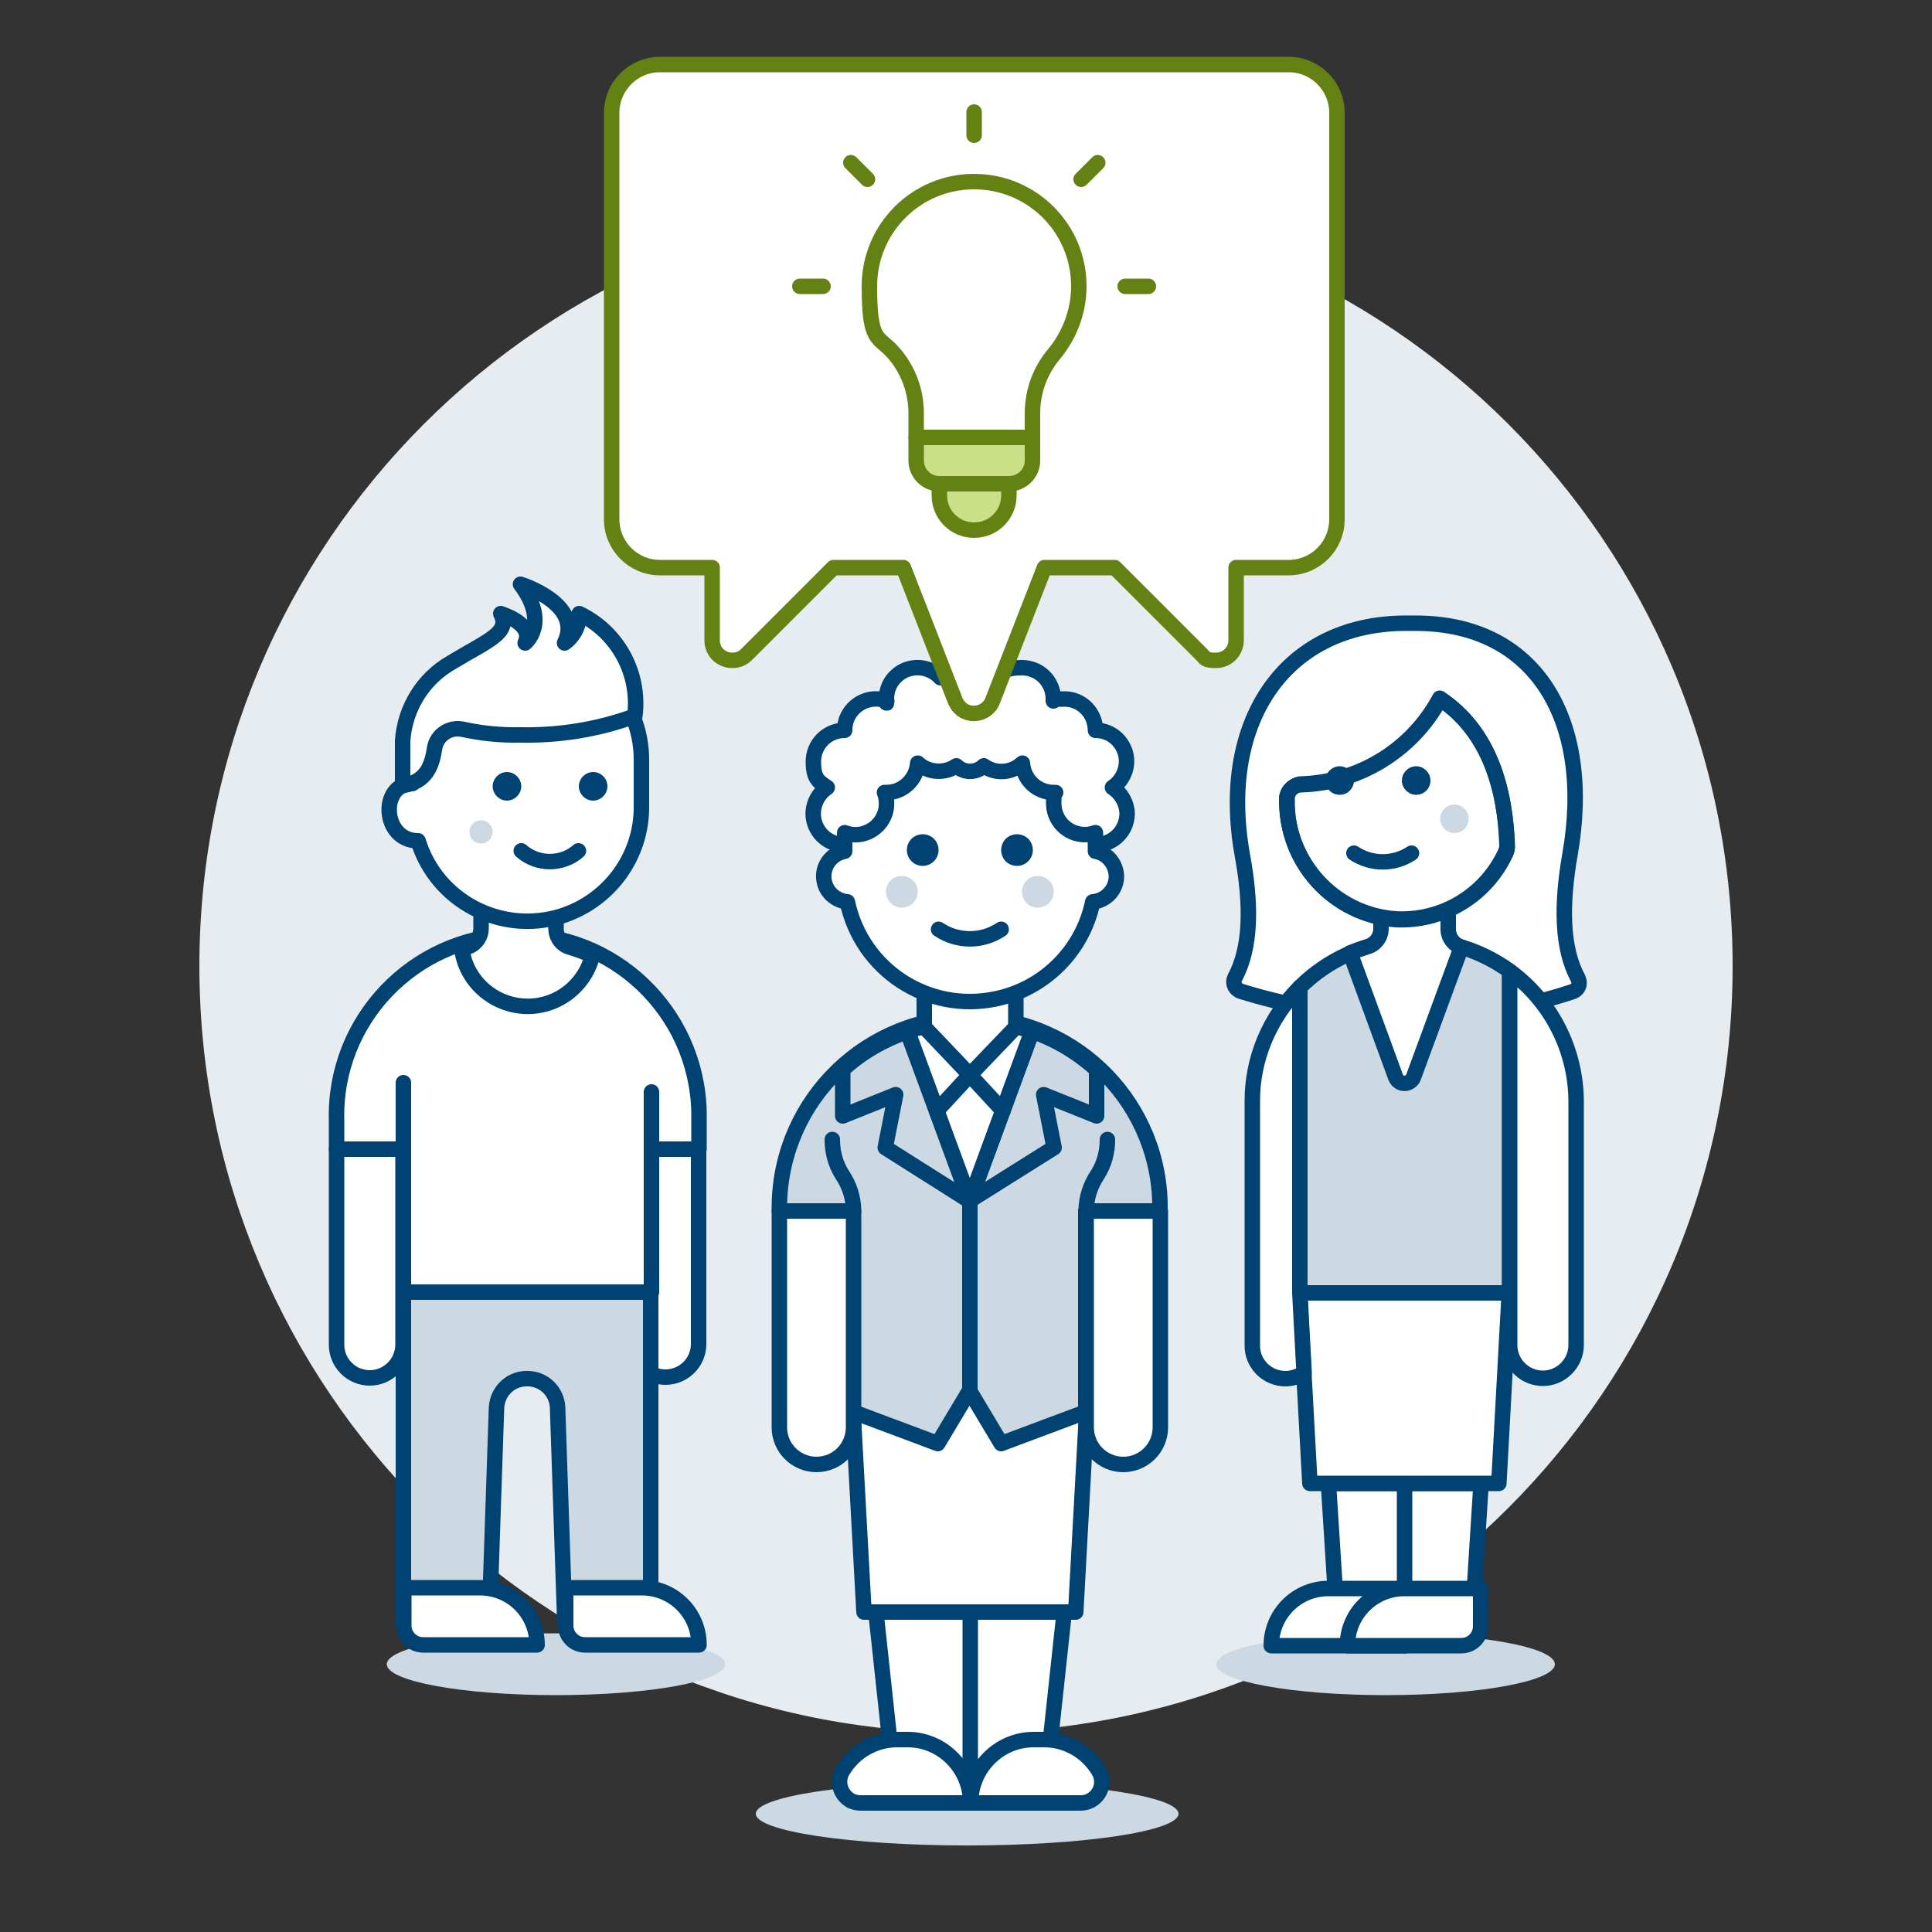 <?xml version="1.0" encoding="UTF-8"?>
<svg xmlns="http://www.w3.org/2000/svg" id="Ebene_1" data-name="Ebene 1" version="1.1" viewBox="0 0 500 500">
  <rect x="0" y="0" width="500" height="500" fill="#333333" stroke="none"/>
  <defs>
    <style>
      .cls-1 {
        fill: #cbdf86;
      }

      .cls-1, .cls-2, .cls-3, .cls-4, .cls-5 {
        stroke-linecap: round;
      }

      .cls-1, .cls-2, .cls-3, .cls-4, .cls-5, .cls-6 {
        stroke-linejoin: round;
        stroke-width: 4px;
      }

      .cls-1, .cls-4, .cls-5, .cls-6 {
        stroke: #648213;
      }

      .cls-2, .cls-3 {
        stroke: #004272;
      }

      .cls-2, .cls-5, .cls-6 {
        fill: none;
      }

      .cls-7 {
        fill: #ccd9e2;
      }

      .cls-7, .cls-8, .cls-9, .cls-10 {
        stroke-width: 0px;
      }

      .cls-8 {
        fill: #004272;
      }

      .cls-9 {
        fill: #e7ecf1;
      }

      .cls-3, .cls-4, .cls-10 {
        fill: #fff;
      }
    </style>
  </defs>
  <path class="cls-9" d="M250,448.4c109.6,0,198.4-88.8,198.4-198.4S359.6,51.6,250,51.6,51.6,140.5,51.6,250s88.8,198.4,198.4,198.4Z"></path>
  <path class="cls-7" d="M250.3,477.6c30.2,0,54.7-3.7,54.7-8.2s-24.5-8.2-54.7-8.2-54.7,3.7-54.7,8.2,24.5,8.2,54.7,8.2Z"></path>
  <path class="cls-10" d="M221.1,365.4l10.9,101.2h38.1l10.9-101.2h-59.9Z"></path>
  <path class="cls-2" d="M251.1,387.3v79.2"></path>
  <path class="cls-2" d="M221.1,365.4l10.9,101.2h38.1l10.9-101.2h-59.9Z"></path>
  <path class="cls-3" d="M251.2,466.6c0-9-7.3-16.4-16.3-16.4h-2.7c-5.8,0-11.2,3.1-14.2,8.2-1.5,2.6-.6,5.9,2,7.5.8.5,1.8.7,2.8.7h28.4Z"></path>
  <path class="cls-3" d="M251.2,466.6c0-9,7.3-16.4,16.3-16.4h2.7c5.8,0,11.2,3.1,14.2,8.2,1,1.7,1,3.8,0,5.5-1,1.7-2.8,2.7-4.7,2.7h-28.5Z"></path>
  <path class="cls-3" d="M220.9,367.8l2.7,49.4h54.8l2.7-49.4v-8.2h-60.3v8.2h0Z"></path>
  <path class="cls-7" d="M300.2,313.4c.5-27.2-21.2-49.6-48.4-50.1s-49.6,21.2-50.1,48.4v1.7h19.1v52l21.9,8.2,8.2-13.7,8.2,13.7,21.9-8.2v-52h19.2Z"></path>
  <path class="cls-2" d="M300.2,313.4c.5-27.2-21.2-49.6-48.4-50.1s-49.6,21.2-50.1,48.4v1.7h19.1v52l21.9,8.2,8.2-13.7,8.2,13.7,21.9-8.2v-52h19.2Z"></path>
  <path class="cls-2" d="M220.9,313.4c0-3.4-1.1-6.7-3-9.5-1.7-2.7-2.5-5.8-2.5-9"></path>
  <path class="cls-2" d="M281.1,313.4c0-3.4,1.1-6.7,3-9.5,1.7-2.7,2.5-5.8,2.5-9"></path>
  <path class="cls-2" d="M251,310.7v49.2"></path>
  <path class="cls-3" d="M267.1,266.9l-16.1,43.8-16.1-43.8c10.4-3.6,21.8-3.6,32.2,0Z"></path>
  <path class="cls-2" d="M229.1,297l2.7-13.7-13.7,5.5v-12c4.8-4.4,10.5-7.7,16.7-9.8l16.1,43.8-21.8-13.8Z"></path>
  <path class="cls-2" d="M283.8,288.8l-13.7-5.5,2.7,13.7-21.8,13.7,16.1-43.8c6.2,2.1,11.8,5.5,16.7,9.9v12Z"></path>
  <path class="cls-3" d="M262.9,265.8l-11.9,12.4-11.8-12.4v-20.3h23.7v20.3Z"></path>
  <path class="cls-3" d="M220.9,369.4c0,5.3-4.3,9.6-9.6,9.6s-9.6-4.3-9.6-9.6v-56h19.2v56Z"></path>
  <path class="cls-3" d="M300.3,369.4c0,5.3-4.3,9.6-9.6,9.6s-9.6-4.3-9.6-9.6v-56h19.2v56Z"></path>
  <path class="cls-2" d="M251,278.2l-8.6,9.3"></path>
  <path class="cls-2" d="M251,278.2l8.6,9.3"></path>
  <path class="cls-10" d="M287.9,203.8c3.7-2.5,4.8-7.5,2.3-11.2-1.5-2.3-4-3.6-6.7-3.6,0-4.4-3.5-8.1-8-8.1s-2,.2-2.9.5v-.5c0-4.5-3.6-8.1-8.1-8.1s-4.5.9-6,2.6c-1.5-4.2-6.2-6.4-10.3-4.8-2.3.8-4,2.6-4.8,4.8-3-3.3-8.2-3.5-11.4-.5-1.7,1.5-2.6,3.7-2.6,6s0,.3.1.5c-4.2-1.6-8.8.6-10.4,4.7-.3.9-.5,1.9-.5,2.9-4.5,0-8.1,3.6-8.1,8.1s1.4,5.2,3.6,6.7c-3.7,2.5-4.8,7.5-2.3,11.2,1.5,2.3,4,3.6,6.8,3.6h.5c2.9,17.7,19.6,29.6,37.3,26.7,13.7-2.3,24.4-13,26.7-26.7h.5c4.5,0,8.1-3.6,8.1-8.1-.1-2.7-1.5-5.2-3.8-6.7Z"></path>
  <path class="cls-2" d="M287.9,203.8c3.7-2.5,4.8-7.5,2.3-11.2-1.5-2.3-4-3.6-6.7-3.6,0-4.4-3.5-8.1-8-8.1s-2,.2-2.9.5v-.5c0-4.5-3.6-8.1-8.1-8.1s-4.5.9-6,2.6c-1.5-4.2-6.2-6.4-10.3-4.8-2.3.8-4,2.6-4.8,4.8-3-3.3-8.2-3.5-11.4-.5-1.7,1.5-2.6,3.7-2.6,6s0,.3.1.5c-4.2-1.6-8.8.6-10.4,4.7-.3.9-.5,1.9-.5,2.9-4.5,0-8.1,3.6-8.1,8.1s1.4,5.2,3.6,6.7c-3.7,2.5-4.8,7.5-2.3,11.2,1.5,2.3,4,3.6,6.8,3.6h.5c2.9,17.7,19.6,29.6,37.3,26.7,13.7-2.3,24.4-13,26.7-26.7h.5c4.5,0,8.1-3.6,8.1-8.1-.1-2.7-1.5-5.2-3.8-6.7Z"></path>
  <path class="cls-3" d="M283.5,220.3v-4.8c-.9.3-1.8.5-2.7.5-4.5,0-8.1-3.6-8.1-8.1s.2-1.9.5-2.8h-.5c-4.3,0-7.8-3.3-8.1-7.6-2.8,2.6-6.9,2.9-10,.7-2,1.9-5.1,1.9-7.1,0-3.1,2.1-7.3,1.8-10-.7-.3,4.2-3.8,7.6-8.1,7.6h-.5c1.6,4.2-.5,8.8-4.7,10.4-1.8.7-3.8.7-5.6,0v4.8c-3.6.7-6,4.1-5.3,7.7.5,2.9,3,5.1,6,5.4,3.7,17.6,20.9,28.8,38.4,25.1,12.6-2.6,22.5-12.5,25.1-25.1,3.6-.3,6.4-3.5,6.1-7.1-.3-3-2.5-5.5-5.4-6Z"></path>
  <path class="cls-8" d="M238.8,224.1c2.2,0,4.1-1.8,4.1-4.1s-1.8-4.1-4.1-4.1-4.1,1.8-4.1,4.1,1.9,4.1,4.1,4.1Z"></path>
  <path class="cls-8" d="M263.2,224.1c2.2,0,4.1-1.8,4.1-4.1s-1.8-4.1-4.1-4.1-4.1,1.8-4.1,4.1,1.8,4.1,4.1,4.1Z"></path>
  <path class="cls-7" d="M233.4,234.9c2.2,0,4.1-1.8,4.1-4.1s-1.8-4.1-4.1-4.1-4.1,1.8-4.1,4.1,1.9,4.1,4.1,4.1Z"></path>
  <path class="cls-7" d="M268.6,234.9c2.2,0,4.1-1.8,4.1-4.1s-1.8-4.1-4.1-4.1-4.1,1.8-4.1,4.1,1.8,4.1,4.1,4.1Z"></path>
  <path class="cls-2" d="M242.9,240.5c4.9,3.3,11.3,3.3,16.2,0"></path>
  <path class="cls-7" d="M143.9,438.7c24.2,0,43.8-3.6,43.8-8s-19.6-8-43.8-8-43.8,3.6-43.8,8,19.6,8,43.8,8Z"></path>
  <path class="cls-7" d="M358.6,438.7c24.2,0,43.8-3.6,43.8-8s-19.6-8-43.8-8-43.8,3.6-43.8,8,19.6,8,43.8,8Z"></path>
  <path class="cls-4" d="M333.5,16.7c6.9,0,12.5,5.6,12.5,12.5v105.2c0,6.9-5.6,12.5-12.5,12.5h-13.6v18.8c0,2.9-2.3,5.2-5.2,5.2s-2.7-.5-3.7-1.5l-22.5-22.5h-18.2l-13.4,34.4c-1,2.7-4.1,4-6.7,3-1.4-.5-2.4-1.6-3-3l-13.4-34.4h-18.1l-22.5,22.5c-2,2-5.3,2-7.4,0-1-1-1.5-2.3-1.5-3.7v-18.8h-13.5c-6.9,0-12.5-5.6-12.5-12.5V29.2c0-6.9,5.6-12.5,12.5-12.5h162.7Z"></path>
  <path class="cls-10" d="M279.2,74.1c0-15-12.1-27.1-27.1-27.1s-27.1,12.1-27.1,27.1,2.3,12.6,6.4,17.4c3.7,4.3,5.7,9.8,5.7,15.5v6.2h30.1v-6.2c0-5.7,2-11.2,5.7-15.5,4-4.9,6.3-11.1,6.3-17.4Z"></path>
  <path class="cls-6" d="M279.2,74.1c0-15-12.1-27.1-27.1-27.1s-27.1,12.1-27.1,27.1,2.3,12.6,6.4,17.4c3.7,4.3,5.7,9.8,5.7,15.5v6.2h30.1v-6.2c0-5.7,2-11.2,5.7-15.5,4-4.9,6.3-11.1,6.3-17.4Z"></path>
  <path class="cls-1" d="M261.1,125.2h-18c-3.3,0-6-2.7-6-6v-6h30.1v6c0,3.3-2.7,6-6.1,6Z"></path>
  <path class="cls-1" d="M261.1,128.2c0,5-4,9-9,9s-9-4-9-9v-3h18v3Z"></path>
  <path class="cls-5" d="M252.1,35v-6"></path>
  <path class="cls-5" d="M279.8,46.4l4.3-4.3"></path>
  <path class="cls-5" d="M291.2,74.1h6"></path>
  <path class="cls-5" d="M224.5,46.4l-4.3-4.3"></path>
  <path class="cls-5" d="M213,74.1h-6"></path>
  <path class="cls-10" d="M383.3,383.9l-2.5,39.5h-34.5l-2.5-39.5h39.5Z"></path>
  <path class="cls-10" d="M319.6,253c-.6,1.2-.2,2.6,1,3.3.1.1.3.1.4.2,14.3,4.5,29.2,6.6,44.2,6.4,14.2.4,28.4-1.8,41.9-6.3,1.3-.5,1.9-1.9,1.4-3.1,0-.1-.1-.2-.1-.3-4.2-7.7-4.4-18.8-2.1-32,6.1-34.6-8.7-60.6-41.2-59.9-31.7-.7-49.9,24.5-43.6,59.9,2.4,13,2.3,24-1.9,31.8Z"></path>
  <path class="cls-2" d="M319.6,253c-.6,1.2-.2,2.6,1,3.3.1.1.3.1.4.2,14.3,4.5,29.2,6.6,44.2,6.4,14.2.4,28.4-1.8,41.9-6.3,1.3-.5,1.9-1.9,1.4-3.1,0-.1-.1-.2-.1-.3-4.2-7.7-4.4-18.8-2.1-32,6.1-34.6-8.7-60.6-41.2-59.9-31.7-.7-49.9,24.5-43.6,59.9,2.4,13,2.3,24-1.9,31.8Z"></path>
  <path class="cls-3" d="M163.6,348c0,4.8,4.1,8.5,8.8,8.4,4.6-.1,8.3-3.8,8.4-8.4v-50.6h-17.3v50.6h.1Z"></path>
  <path class="cls-7" d="M104.4,334.4v86.3h22.2l1.9-56.5c.3-4.4,4-7.7,8.4-7.4,4,.2,7.2,3.4,7.4,7.4l1.9,56.5h22.2v-86.3h-64Z"></path>
  <path class="cls-2" d="M104.4,334.4v86.3h22.2l1.9-56.5c.3-4.4,4-7.7,8.4-7.4,4,.2,7.2,3.4,7.4,7.4l1.9,56.5h22.2v-86.3h-64Z"></path>
  <path class="cls-3" d="M180.9,425.7c0-8.2-6.6-14.8-14.8-14.8h-19.7v9.8c0,2.7,2.2,5,5,5h29.5Z"></path>
  <path class="cls-3" d="M139,425.7c0-8.2-6.6-14.8-14.8-14.8h-19.7v9.8c0,2.7,2.2,5,5,5h29.5Z"></path>
  <path class="cls-10" d="M87.1,290c-.7-25.9,19.8-47.4,45.7-48.1,25.9-.7,47.4,19.8,48.1,45.7v9.8h-12.3v37h-64.2v-37h-17.3v-7.4Z"></path>
  <path class="cls-2" d="M87.1,290c-.7-25.9,19.8-47.4,45.7-48.1,25.9-.7,47.4,19.8,48.1,45.7v9.8h-12.3v37h-64.2v-37h-17.3v-7.4Z"></path>
  <path class="cls-3" d="M87.1,348c0,4.8,3.9,8.6,8.6,8.6s8.6-3.9,8.6-8.6v-50.6h-17.2v50.6Z"></path>
  <path class="cls-2" d="M104.4,297.4v-17.2"></path>
  <path class="cls-2" d="M168.6,297.4v-14.8"></path>
  <path class="cls-3" d="M147.4,245.1c-2.1-.6-3.5-2.6-3.5-4.8v-13.3h-19.4v13.3c0,2.2-1.5,4.2-3.6,4.8-.5,0-.9.3-1.4.4,1.2,9.4,9.9,16,19.3,14.8,7-.9,12.8-6.1,14.5-13-2-.9-3.9-1.6-5.9-2.2Z"></path>
  <path class="cls-2" d="M383.3,383.9l-2.5,39.5h-34.5l-2.5-39.5h39.5Z"></path>
  <path class="cls-2" d="M363.5,383.9v42"></path>
  <path class="cls-10" d="M339,383.9l-2.7-49.4h54.3l-2.7,49.4h-48.9Z"></path>
  <path class="cls-2" d="M339,383.9l-2.7-49.4h54.3l-2.7,49.4h-48.9Z"></path>
  <path class="cls-7" d="M390.7,251.3c-16.7-12.1-39.7-10.3-54.3,4.2v79.1h54.3v-83.3Z"></path>
  <path class="cls-2" d="M390.7,251.3c-16.7-12.1-39.7-10.3-54.3,4.2v79.1h54.3v-83.3Z"></path>
  <path class="cls-3" d="M378.2,245.1c-2-.6-3.4-2.5-3.4-4.6v-14.9h-17.4v14.7c0,2.2-1.4,4.1-3.5,4.7-1.5.5-3,1-4.5,1.6l11.8,32.2c.5,1.3,1.9,1.9,3.2,1.4.7-.3,1.2-.8,1.4-1.4l12.4-33.7Z"></path>
  <path class="cls-3" d="M332.7,356.8c1.7,0,3.4-.6,4.8-1.5l-1.1-20.7v-79.1c-7.9,7.9-12.4,18.6-12.3,29.7v62.9c-.1,4.8,3.8,8.7,8.6,8.7Z"></path>
  <path class="cls-3" d="M390.7,251.3v96.8c0,4.8,3.9,8.6,8.6,8.6s8.6-3.9,8.6-8.6v-62.9c0-13.4-6.4-26-17.2-33.9Z"></path>
  <path class="cls-3" d="M329,425.9c0-8.2,6.6-14.8,14.8-14.8h19.7v14.8h-34.5Z"></path>
  <path class="cls-3" d="M348.7,425.9c0-8.2,6.6-14.8,14.8-14.8h19.7v9.8c0,2.7-2.2,5-5,5h-29.5Z"></path>
  <path class="cls-3" d="M136.4,167.1c-16.4,0-29.7,13.3-29.7,29.7v6c-8.5,0-7.9,14.8,1.5,14.8,4.8,15.6,21.4,24.3,37,19.5,12.4-3.9,20.9-15.4,20.8-28.4v-11.9c.1-16.4-13.2-29.7-29.6-29.7Z"></path>
  <path class="cls-8" d="M131.2,207.2c2,0,3.7-1.7,3.7-3.7s-1.7-3.7-3.7-3.7-3.7,1.7-3.7,3.7,1.7,3.7,3.7,3.7Z"></path>
  <path class="cls-8" d="M157.2,203.5c0,2-1.7,3.7-3.7,3.7s-3.7-1.7-3.7-3.7,1.7-3.7,3.7-3.7,3.7,1.6,3.7,3.7Z"></path>
  <path class="cls-7" d="M127.5,215.3c0,1.6-1.3,3-3,3s-3-1.3-3-3,1.3-3,3-3c1.7,0,3,1.4,3,3Z"></path>
  <path class="cls-2" d="M134.9,220.2c4.2,3.7,10.6,3.7,14.8,0"></path>
  <path class="cls-3" d="M164.3,185.3c-9.5,3.5-19.6,5.1-29.7,4.9-5,.1-10.1-.4-15-1.5-3.3-.6-6.5,1.5-7.1,4.8h0c-.7,4.7-2.2,8.9-8.3,9.8v-11.6c.6-8.5,5.3-16.1,12.7-20.3,9.6-5.8,15.2-7.6,12.7-12.6.7.3,8.6,2.7,6.3,7.6,0,0,6.4-5.1-1.2-15.2,0,0,16.4,5.1,11.4,15.2,2.4-1.7,3.9-4.6,3.8-7.6,10,4.8,15.8,15.5,14.4,26.5Z"></path>
  <path class="cls-3" d="M333,206.8h0c-.2,16.2,12.1,29.8,28.1,31,12.1.7,23.4-6.1,28.5-17.2.3-.6.4-1.2.4-1.8-.4-14.4-4.4-29.5-17.4-38.1-7.2,13.4-20.9,21.8-36.1,22.2-1.9.3-3.4,2-3.5,3.9Z"></path>
  <path class="cls-8" d="M366.5,205.7c2.1,0,3.7-1.7,3.7-3.7s-1.7-3.7-3.7-3.7-3.7,1.7-3.7,3.7,1.7,3.7,3.7,3.7Z"></path>
  <path class="cls-8" d="M346.7,205.7c2.1,0,3.7-1.7,3.7-3.7s-1.7-3.7-3.7-3.7-3.7,1.7-3.7,3.7,1.6,3.7,3.7,3.7Z"></path>
  <path class="cls-7" d="M376.4,215.6c2.1,0,3.7-1.7,3.7-3.7s-1.7-3.7-3.7-3.7-3.7,1.7-3.7,3.7,1.7,3.7,3.7,3.7Z"></path>
  <path class="cls-2" d="M365.3,220.8c-4.5,3-10.4,3-14.9,0"></path>
  <path class="cls-2" d="M333,206.8c0-2,1.6-3.6,3.6-3.7,15.1-.4,28.9-8.9,36.1-22.2,12.9,8.6,16.9,23.7,17.4,38.1,0,.6-.1,1.2-.4,1.8-5.1,11-16.4,17.8-28.5,17.2-16.1-1.3-28.4-14.8-28.1-30.9v-.3Z"></path>
</svg>
